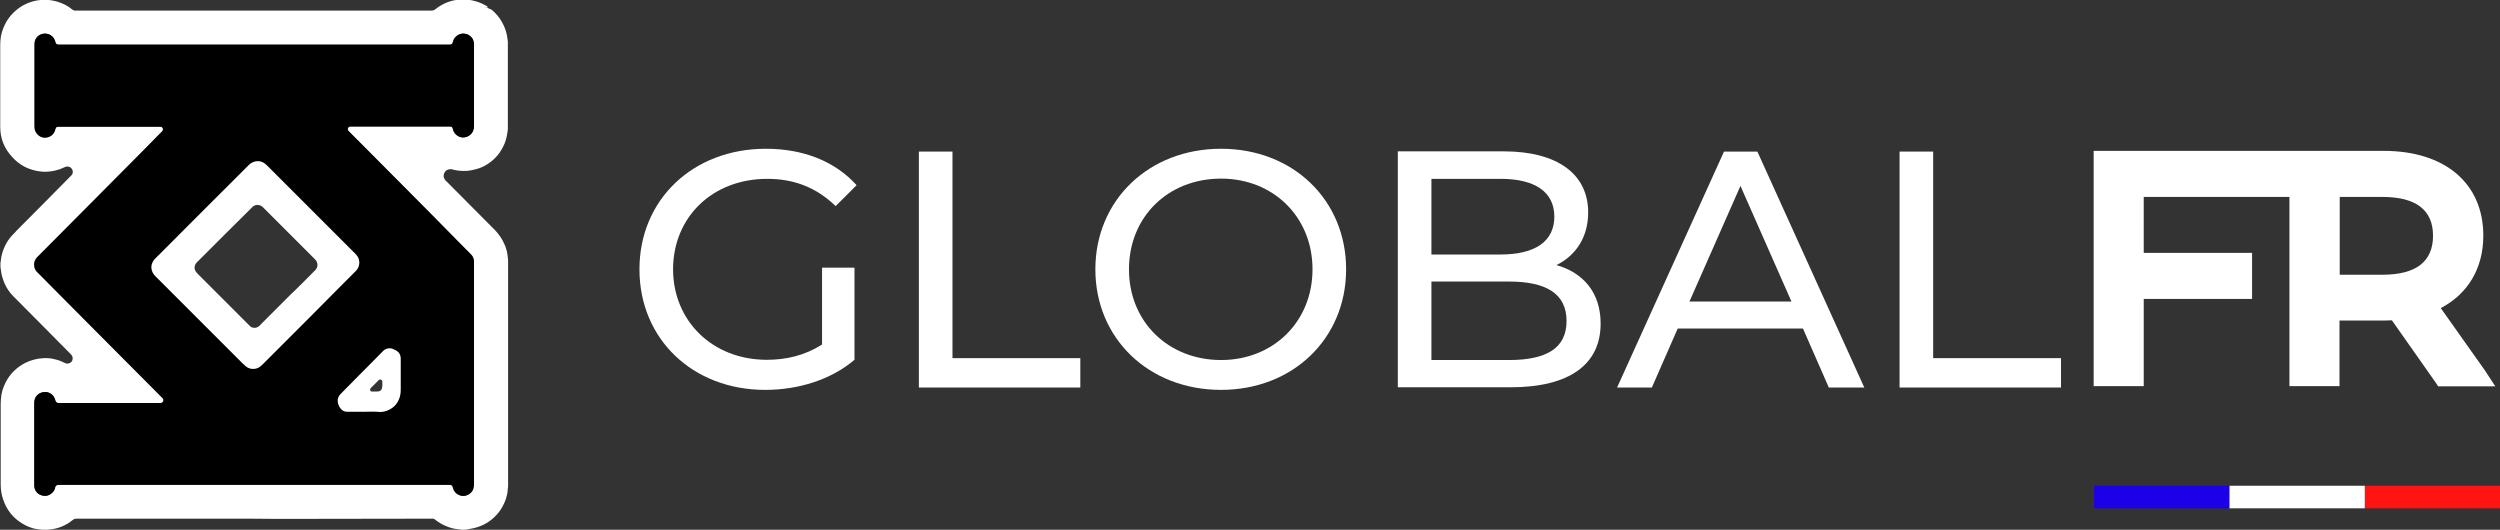 <svg xmlns="http://www.w3.org/2000/svg" xmlns:xlink="http://www.w3.org/1999/xlink" id="Calque_1" x="0px" y="0px" viewBox="0 0 1063.8 225.4" style="enable-background:new 0 0 1063.8 225.4;" xml:space="preserve"><rect x="0" y="0" width="1063.8" height="225.4" fill="#333333" stroke="none"/><style type="text/css">	.st0{fill:#FFFFFF;}	.st1{fill:#1C00E8;}	.st2{fill:#FF1414;}</style><path class="st0" d="M108,206.3L108,206.3c27.5,0,55.1,0,82.6,0c0.3,0,0.5,0,0.8,0c0.6,0,1.1,0.4,1.2,1c0.4,2.3,2.5,3.8,4.6,3.7 c1.9-0.1,3.7-1.4,4.1-3.3c0.1-0.6,0.2-1.2,0.2-1.8c0-22.6,0-45.2,0-67.8c0-8.7,0-17.4,0-26.1c0-0.3,0-0.5,0-0.8c0-1.2-0.5-2.1-1.3-3 c-0.9-0.9-1.7-1.7-2.6-2.6c-5-5.1-10-10.1-15-15.2c-5.2-5.2-10.3-10.4-15.5-15.6c-6.2-6.2-12.4-12.5-18.6-18.7 c-0.1-0.1-0.3-0.3-0.4-0.4c-0.3-0.4-0.4-0.8-0.2-1.2c0.2-0.4,0.5-0.7,1-0.7c0.2,0,0.4,0,0.6,0c13.8,0,27.6,0,41.5,0 c0.1,0,0.3,0,0.4,0c0.7,0,1.1,0.4,1.2,1c0.3,1.4,1.1,2.5,2.4,3.2c2.1,1.1,4.7,0.2,5.9-1.8c0.5-0.8,0.6-1.7,0.6-2.7 c0-11.6,0-23.1,0-34.7c0-1.3-0.5-2.4-1.4-3.3c-1.6-1.5-4.3-1.7-6.1,0c-0.7,0.7-1.2,1.5-1.4,2.5c-0.1,0.6-0.5,0.9-1.1,1 c-0.3,0-0.7,0-1,0c-31.1,0-62.3,0-93.4,0c-23.9,0-47.7,0-71.6,0c-0.3,0-0.6,0-0.9,0c-0.7-0.1-1-0.4-1.2-1.1c-0.5-2-2.1-3.5-4.2-3.6 c-2.5-0.1-4.6,1.8-4.6,4.4c0,3.4,0,6.8,0,10.2c0,8.3,0,16.6,0,24.9c0,1.4,0.4,2.5,1.4,3.5c1,1,2.3,1.4,3.6,1.2 c2-0.3,3.4-1.7,3.8-3.6c0.1-0.3,0.2-0.6,0.5-0.8c0.3-0.2,0.6-0.2,0.9-0.2c14.3,0,28.6,0,42.9,0c0.2,0,0.3,0,0.5,0 c0.5,0,0.8,0.3,1,0.7c0.2,0.4,0.1,0.8-0.2,1.2c-0.1,0.2-0.3,0.3-0.4,0.4C63.3,61.7,58,67,52.6,72.4c-5.5,5.5-10.9,11-16.4,16.5 c-6.8,6.8-13.6,13.7-20.4,20.5c-0.1,0.1-0.2,0.2-0.2,0.2c-1,1.2-1.4,2.6-1,4.1c0.2,0.9,0.6,1.6,1.3,2.2c4.2,4.2,8.3,8.4,12.5,12.6 c5.8,5.9,11.7,11.7,17.5,17.6c7.5,7.5,15,15.1,22.5,22.6c0.2,0.2,0.5,0.5,0.7,0.7c0.4,0.4,0.5,0.8,0.3,1.3c-0.2,0.5-0.6,0.7-1.1,0.8 c-0.2,0-0.4,0-0.7,0c-13.9,0-27.9,0-41.8,0c-0.3,0-0.7,0-1,0c-0.7,0-1.2-0.5-1.4-1.1c-0.4-2.2-2.5-4-5.2-3.5 c-2.3,0.4-3.7,2.3-3.7,4.4c0,6.9,0,13.8,0,20.7c0,4.8,0,9.7,0,14.5c0,0.5,0.1,1,0.2,1.4c0.6,1.7,1.8,2.7,3.5,3 c1.7,0.3,3.1-0.3,4.2-1.6c0.5-0.6,0.8-1.2,0.9-1.9c0.1-0.6,0.7-1.1,1.3-1.1c0.2,0,0.4,0,0.6,0c24.4,0,48.9,0,73.3,0 C101.8,206.3,104.9,206.3,108,206.3 M198,225.4h-1.6c-0.5-0.1-1-0.1-1.6-0.2c-1.7-0.2-3.3-0.6-4.9-1.3c-1.8-0.7-3.4-1.7-4.9-2.9 c-0.3-0.2-0.6-0.4-0.9-0.3c-0.2,0-0.4,0-0.6,0c-21.6,0-43.3,0.1-64.9,0.1c-4.4,0-8.7-0.1-13.1-0.1c-9.9,0-19.9,0-29.8,0 c-14.4,0-28.8,0-43.2,0c-0.6,0-1.1,0.2-1.6,0.6c-2.8,2.3-6,3.6-9.6,4c-0.4,0-0.9,0.1-1.3,0.2h-1.7c-0.1,0-0.2-0.1-0.3-0.1 c-0.7-0.1-1.4-0.1-2-0.2c-2.2-0.3-4.3-1.1-6.3-2.3c-4.1-2.4-6.9-5.9-8.4-10.5c-0.7-2-1-4.2-1-6.3c0-11.2,0-22.4,0-33.6 c0-0.9,0-1.7,0.1-2.6c0.1-2.6,0.9-5,2-7.2c1.9-3.7,4.7-6.4,8.4-8.3c2.4-1.2,5.1-1.9,7.8-2c1.8-0.1,3.5,0.1,5.2,0.6 c1.3,0.3,2.5,0.8,3.7,1.4c0.4,0.2,0.9,0.4,1.4,0.3c0.9-0.1,1.6-0.6,1.9-1.4c0.3-0.9,0.1-1.8-0.6-2.5c-3.1-3.2-6.3-6.3-9.4-9.5 c-4.4-4.4-8.7-8.8-13.1-13.2c-0.6-0.6-1.3-1.3-1.9-1.9c-1.6-1.6-2.9-3.4-3.8-5.5c-0.8-1.8-1.4-3.7-1.6-5.7c0-0.4-0.1-0.8-0.2-1.2v-2 c0-0.2,0.1-0.4,0.1-0.5c0.1-1.2,0.3-2.3,0.6-3.4c0.9-3.1,2.4-5.9,4.7-8.2c0.5-0.5,1-1,1.5-1.6c7.7-7.7,15.3-15.4,23-23.2 c0.1-0.1,0.2-0.2,0.3-0.3c0.8-0.9,0.7-2,0.2-2.7c-0.6-1-1.9-1.3-3-0.8c-2.6,1.3-5.3,1.9-8.1,2c-2,0-4-0.3-5.9-0.9 c-3.3-1-6.1-2.8-8.4-5.4C1.8,63.2,0.1,58.9,0.1,54c0-11.6,0-23.3,0-34.9c0-1.2,0.1-2.5,0.3-3.7c0.7-3.3,2-6.2,4.2-8.8 c2.4-2.8,5.4-4.8,9-5.9c2.3-0.7,4.7-0.9,7.1-0.7c1.3,0.1,2.5,0.4,3.7,0.7c2.3,0.7,4.5,1.8,6.3,3.3c0.5,0.4,1,0.6,1.6,0.5 c0,0,0.1,0,0.1,0H120c21.2,0,42.5,0,63.7,0c0.6,0,1.1-0.2,1.6-0.6c3-2.4,6.5-3.8,10.3-4.1c2.4-0.2,4.7,0.1,7,0.8 c1.7,0.5,3.2,1.2,4.7,2.1c0.1,0.1,0.3,0.2,0.2,0.4c-0.1,0.2-0.2,0.1-0.4,0.1c-0.3-0.1-0.6-0.2-0.9-0.3c0.8,0.3,1.5,0.6,2.3,0.9 c0.3,0.1,0.6,0.3,0.9,0.5c1.7,1.5,3.1,3.1,4.2,5.1c1.2,2.1,2,4.4,2.3,6.8c0.1,0.5,0.1,1,0.2,1.6v37.2c-0.1,0.5-0.1,1-0.2,1.4 c-0.2,1.6-0.6,3.2-1.2,4.7c-0.8,1.8-1.7,3.5-3,5c-1.1,1.3-2.3,2.4-3.6,3.3c-1.6,1.1-3.3,2-5.2,2.5c-1.4,0.4-2.8,0.7-4.2,0.8 c-2.1,0.1-4.2,0-6.2-0.6c-0.3-0.1-0.6-0.2-0.9-0.1c-1.2,0-2.1,0.6-2.6,1.7c-0.4,1.1-0.3,2.1,0.5,3c0.1,0.2,0.3,0.3,0.5,0.5 c6.9,6.9,13.7,13.8,20.6,20.7c0.8,0.8,1.5,1.7,2.2,2.7c0.9,1.3,1.6,2.7,2.2,4.1c0.5,1.4,0.9,2.8,1,4.3c0.1,0.5,0.1,1,0.2,1.6v96.6 c0,0.2-0.1,0.4-0.1,0.5c-0.1,0.5-0.1,1-0.1,1.5c-0.3,1.7-0.7,3.4-1.5,5c-1,2.3-2.4,4.2-4.2,5.9c-1.4,1.3-2.9,2.4-4.6,3.2 c-1.9,0.9-3.9,1.5-6,1.8C199,225.3,198.5,225.4,198,225.4"></path><path d="M155,175.2L155,175.2c2.2,0,4.5,0,6.7,0c1.4,0,2.6-0.3,3.8-0.9c2.4-1.2,4-3.2,4.7-5.8c0.2-0.8,0.3-1.7,0.3-2.6 c0-4.4,0-8.8,0-13.3c0-1.8-0.8-3.1-2.5-3.8c-0.2-0.1-0.4-0.2-0.6-0.3c-1.5-0.7-3.2-0.4-4.4,0.8c-3.5,3.5-6.9,6.9-10.3,10.4 c-2.6,2.6-5.2,5.3-7.8,7.9c-0.8,0.8-1.2,1.7-1.2,2.9c0,1.2,0.5,2.3,1.3,3.3c0.7,0.8,1.6,1.3,2.6,1.3 C150.1,175.2,152.6,175.2,155,175.2 M152.9,111.6c0-0.2-0.1-0.6-0.1-0.9c-0.2-1.1-0.8-2-1.6-2.8c-12.5-12.5-25-25-37.5-37.5 c-0.3-0.3-0.6-0.6-0.9-0.8c-1.5-1.1-3.1-1.4-4.8-0.8c-1,0.3-1.7,1-2.4,1.7c-13.1,13.1-26.2,26.3-39.4,39.4c-0.3,0.3-0.6,0.6-0.8,0.9 c-1.2,1.7-1.3,3.4-0.4,5.2c0.3,0.7,0.9,1.3,1.5,1.9c12.2,12.2,24.4,24.4,36.6,36.6c0.4,0.4,0.8,0.8,1.2,1.1c1.5,1.4,3.9,1.8,5.8,0.8 c0.7-0.4,1.2-0.9,1.7-1.4c6.7-6.7,13.3-13.3,20-20c6.6-6.6,13.2-13.2,19.7-19.8C152.4,114.3,152.8,113.1,152.9,111.6 M108,206.3 c-3.1,0-6.2,0-9.3,0c-24.4,0-48.9,0-73.3,0c-0.2,0-0.4,0-0.6,0c-0.6,0-1.2,0.5-1.3,1.1c-0.1,0.7-0.4,1.4-0.9,1.9 c-1.1,1.3-2.5,1.9-4.2,1.6c-1.7-0.3-3-1.3-3.5-3c-0.2-0.4-0.2-0.9-0.2-1.4c0-4.8,0-9.7,0-14.5c0-6.9,0-13.8,0-20.7 c0-2.1,1.4-4,3.7-4.4c2.7-0.5,4.7,1.3,5.2,3.5c0.1,0.6,0.7,1.2,1.4,1.1c0.3,0,0.7,0,1,0c13.9,0,27.9,0,41.8,0c0.2,0,0.4,0,0.7,0 c0.5,0,0.9-0.3,1.1-0.8c0.2-0.5,0.1-0.9-0.3-1.3c-0.2-0.2-0.5-0.5-0.7-0.7c-7.5-7.5-15-15.1-22.5-22.6c-5.8-5.9-11.7-11.7-17.5-17.6 c-4.2-4.2-8.3-8.4-12.5-12.6c-0.6-0.6-1.1-1.3-1.3-2.2c-0.3-1.5,0-2.9,1-4.1c0.1-0.1,0.2-0.2,0.2-0.2c6.8-6.8,13.6-13.7,20.4-20.5 c5.5-5.5,10.9-11,16.4-16.5c5.3-5.4,10.7-10.8,16-16.2c0.1-0.1,0.3-0.3,0.4-0.4c0.3-0.4,0.4-0.8,0.2-1.2c-0.2-0.4-0.5-0.7-1-0.7 c-0.2,0-0.3,0-0.5,0c-14.3,0-28.6,0-42.9,0c-0.3,0-0.6,0-0.9,0.2c-0.3,0.2-0.4,0.5-0.5,0.8c-0.4,2-1.9,3.4-3.8,3.6 c-1.4,0.2-2.6-0.2-3.6-1.2c-1-0.9-1.4-2.1-1.4-3.5c0-8.3,0-16.6,0-24.9c0-3.4,0-6.8,0-10.2c0-2.6,2.2-4.5,4.6-4.4 c2.1,0.1,3.8,1.6,4.2,3.6c0.2,0.7,0.5,1,1.2,1.1c0.3,0,0.6,0,0.9,0c23.9,0,47.7,0,71.6,0c31.1,0,62.3,0,93.4,0c0.3,0,0.7,0,1,0 c0.6-0.1,1-0.4,1.1-1c0.2-1,0.6-1.8,1.4-2.5c1.8-1.7,4.5-1.5,6.1,0c1,0.9,1.4,2,1.4,3.3c0,11.6,0,23.1,0,34.7c0,0.9-0.1,1.8-0.6,2.7 c-1.2,2-3.8,2.9-5.9,1.8c-1.3-0.7-2.1-1.7-2.4-3.2c-0.2-0.7-0.5-1-1.2-1c-0.1,0-0.3,0-0.4,0c-13.8,0-27.6,0-41.5,0 c-0.2,0-0.4,0-0.6,0c-0.5,0-0.8,0.3-1,0.7c-0.2,0.4-0.1,0.9,0.2,1.2c0.1,0.1,0.3,0.3,0.4,0.4c6.2,6.2,12.4,12.5,18.6,18.7 c5.2,5.2,10.3,10.4,15.5,15.6c5,5.1,10,10.1,15,15.2c0.9,0.9,1.7,1.7,2.6,2.6c0.8,0.8,1.3,1.8,1.3,3c0,0.3,0,0.5,0,0.8 c0,8.7,0,17.4,0,26.1c0,22.6,0,45.2,0,67.8c0,0.6,0,1.2-0.2,1.8c-0.4,1.8-2.2,3.2-4.1,3.3c-2.1,0.1-4.2-1.4-4.6-3.7 c-0.1-0.6-0.6-1-1.2-1c-0.3,0-0.5,0-0.8,0C163.1,206.3,135.6,206.3,108,206.3L108,206.3z"></path><path class="st0" d="M109.5,87.2c-0.9,0-1.7,0.4-2.3,1.1C99.4,96,91.7,103.7,84,111.4c-0.1,0.1-0.2,0.2-0.3,0.3 c-1.1,1.2-1.2,2.7-0.3,4c0.2,0.3,0.6,0.6,0.8,0.9c7.1,7.1,14.2,14.2,21.3,21.3c0.3,0.3,0.6,0.5,0.8,0.8c0.8,0.9,2.6,1.2,3.9,0.1 c0.3-0.2,0.6-0.5,0.8-0.8c3.8-3.8,7.7-7.7,11.5-11.5c1.1-1.1,2.2-2.2,3.4-3.3c2.8-2.7,5.5-5.5,8.3-8.3c1.2-1.2,1.2-3.2-0.1-4.5 c-7.3-7.3-14.7-14.7-22-22c-0.1-0.1-0.3-0.3-0.4-0.4C111.1,87.5,110.4,87.2,109.5,87.2 M152.9,111.6c0,1.5-0.5,2.7-1.4,3.6 c-6.6,6.6-13.2,13.2-19.7,19.8c-6.7,6.7-13.3,13.3-20,20c-0.5,0.5-1.1,1-1.7,1.4c-1.9,1-4.3,0.7-5.8-0.8c-0.4-0.4-0.8-0.8-1.2-1.1 c-12.2-12.2-24.4-24.4-36.6-36.6c-0.6-0.6-1.2-1.2-1.5-1.9c-0.9-1.8-0.7-3.6,0.4-5.2c0.2-0.3,0.5-0.7,0.8-0.9 c13.1-13.1,26.2-26.3,39.4-39.4c0.7-0.7,1.4-1.3,2.4-1.6c1.7-0.6,3.4-0.3,4.8,0.8c0.3,0.3,0.6,0.5,0.9,0.8 c12.5,12.5,25,25,37.5,37.5c0.8,0.8,1.4,1.7,1.6,2.8C152.8,111,152.8,111.4,152.9,111.6"></path><path class="st0" d="M162.7,163.7C162.7,163.7,162.7,163.7,162.7,163.7c0-0.4,0-0.8,0-1.2c0-0.5-0.2-0.8-0.7-1 c-0.4-0.1-0.7,0.1-1,0.4c-1.1,1.1-2.1,2.1-3.2,3.2c-0.4,0.4-0.4,0.9-0.1,1.3c0.1,0.1,0.3,0.2,0.4,0.2c0.7,0,1.4,0,2.1,0 c0.4,0,0.7,0,1.1-0.1c0.7-0.1,1.3-0.9,1.3-1.7C162.7,164.5,162.7,164.1,162.7,163.7 M155,175.2c-2.5,0-4.9,0-7.4,0 c-1.1,0-2-0.5-2.6-1.3c-0.8-0.9-1.2-2-1.3-3.3c0-1.1,0.4-2.1,1.2-2.9c2.6-2.6,5.2-5.3,7.8-7.9c3.5-3.5,6.9-6.9,10.3-10.4 c1.2-1.2,2.9-1.5,4.4-0.8c0.2,0.1,0.4,0.2,0.6,0.3c1.7,0.7,2.5,2,2.5,3.8c0,4.4,0,8.8,0,13.3c0,0.9-0.1,1.7-0.3,2.6 c-0.7,2.6-2.2,4.6-4.7,5.8c-1.2,0.6-2.5,0.9-3.8,0.9C159.5,175.1,157.3,175.1,155,175.2L155,175.2z"></path><path class="st0" d="M326.5,76.1c11.3,0,20.8,3.6,29.1,11.6l8.9-8.9c-9.2-10.2-22.7-15.5-38.6-15.5c-31.1,0-53.8,21.7-53.8,51.3 c0,29.7,22.7,51.3,53.5,51.3c14.1,0,28-4.3,38-12.8v-39.2h-13.8v32.7c-7.2,4.6-15.1,6.5-23.5,6.5c-23.1,0-39.9-16.5-39.9-38.6 C286.5,92.3,303.2,76.1,326.5,76.1"></path><polygon class="st0" points="405.3,64.5 391,64.5 391,164.9 459.7,164.9 459.7,152.4 405.3,152.4 "></polygon><g>	<path class="st0" d="M519.6,153.2c-22.5,0-39.2-16.3-39.2-38.6s16.6-38.6,39.2-38.6c22.2,0,38.9,16.3,38.9,38.6  S541.8,153.2,519.6,153.2 M519.6,63.3c-30.8,0-53.5,21.9-53.5,51.3s22.7,51.3,53.5,51.3c30.5,0,53.2-21.8,53.2-51.3  S550.2,63.3,519.6,63.3"></path>	<path class="st0" d="M642.1,153.2h-33v-33.4h33c15.9,0,24.5,5.2,24.5,16.8S658,153.2,642.1,153.2 M609.1,76.1h29.4  c14.6,0,22.9,5.5,22.9,16.1s-8.3,16.1-22.9,16.1h-29.4V76.1z M662.3,112.8c7.9-3.9,13.5-11.5,13.5-22.4c0-16.2-12.9-26-36-26h-45  v100.4h47.9c25.4,0,38.4-9.9,38.4-27.1C681.1,124.4,673.6,116,662.3,112.8"></path></g><path class="st0" d="M718.9,128.3l21.7-49.2l21.7,49.2H718.9z M733.6,64.5l-45.5,100.4h14.8l11-25.1h53.3l11,25.1h15.1L747.8,64.5 H733.6z"></path><polygon class="st0" points="822.6,64.5 808.3,64.5 808.3,164.9 877,164.9 877,152.4 822.6,152.4 "></polygon><g>	<path class="st0" d="M1035.3,100.3c0,11-7.2,16.6-21.5,16.6h-18.2V83.8h18.2C1028.1,83.8,1035.3,89.4,1035.3,100.3 M1057.5,157.8  l-18.9-26.7c11.5-6,18.1-16.9,18.1-30.8c0-22.3-16.3-36.1-42.4-36.1h-33.8h-2.1h-2.1h-2.1h-79.2h-4.1v4.1v91.9v4.1h4.1h13.1h4.1  v-4.1v-33h42h4.1V123v-11.3v-4.1h-4.1h-42V83.8h62v76.4v4.1h4.1h13.1h4.1v-4.1v-23.8h18.6c1.3,0,2.5-0.1,3.7-0.1l18.5,26.3l1.2,1.8  h2.1h14.3h7.9L1057.5,157.8z"></path></g><rect x="891.1" y="206.7" class="st1" width="57.6" height="9.6"></rect><rect x="948.7" y="206.7" class="st0" width="57.6" height="9.6"></rect><rect x="1006.3" y="206.7" class="st2" width="57.6" height="9.6"></rect></svg>